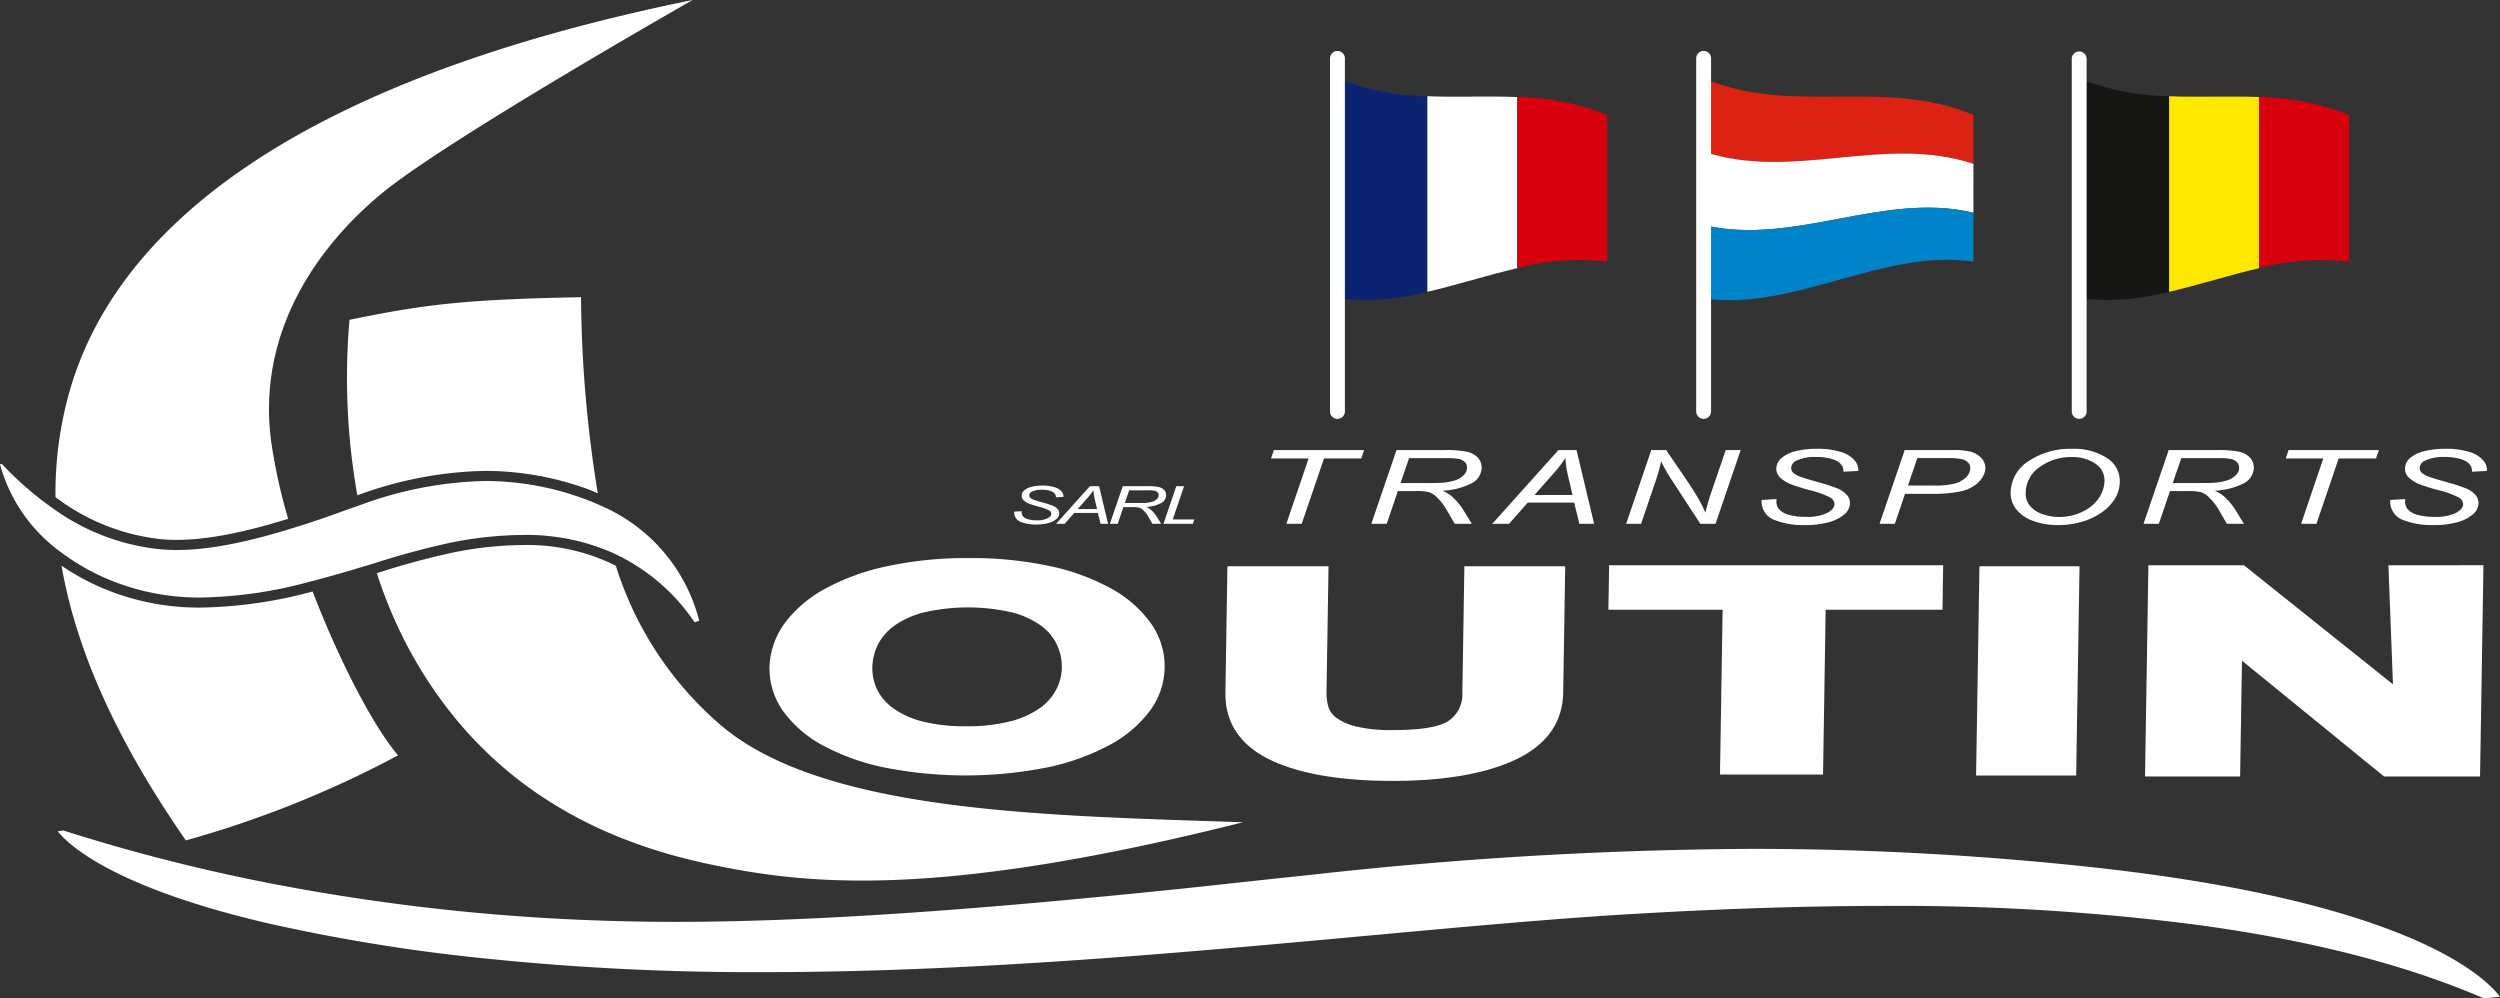 <?xml version="1.0" encoding="UTF-8"?> <svg xmlns="http://www.w3.org/2000/svg" xmlns:xlink="http://www.w3.org/1999/xlink" width="248.332" height="99.181" viewBox="0 0 248.332 99.181"><rect x="0" y="0" width="248.332" height="99.181" fill="#333333" stroke="none"/><defs><clipPath id="clip-path"><rect id="Rectangle_112" data-name="Rectangle 112" width="248.332" height="99.181" fill="none"></rect></clipPath></defs><g id="Groupe_36" data-name="Groupe 36" transform="translate(-184.72 -21.593)"><g id="Groupe_62" data-name="Groupe 62" transform="translate(184.72 21.592)"><path id="Tracé_171" data-name="Tracé 171" d="M287.134,108.458l2.212-6.491h-3.734l.285-.836h8.96l-.284.836h-3.7l-2.212,6.491Z" transform="translate(-159.357 -56.426)" fill="#fff"></path><g id="Groupe_61" data-name="Groupe 61"><g id="Groupe_60" data-name="Groupe 60" clip-path="url(#clip-path)"><path id="Tracé_172" data-name="Tracé 172" d="M308.152,108.459l2.5-7.327h4.778a11.143,11.143,0,0,1,2.138.153,2.125,2.125,0,0,1,1.135.572,1.426,1.426,0,0,1,.4,1.058,1.76,1.76,0,0,1-.932,1.486,6.779,6.779,0,0,1-2.948.765,4.048,4.048,0,0,1,.935.58,6.386,6.386,0,0,1,1.128,1.332l.848,1.379h-1.7l-.79-1.361a5.79,5.79,0,0,0-.99-1.28,1.952,1.952,0,0,0-.781-.495,5.224,5.224,0,0,0-1.308-.115h-1.779l-1.106,3.251Zm2.9-4.047h2.105c.976,0,1.606-.007,1.9-.024a5.489,5.489,0,0,0,1.431-.249,2.123,2.123,0,0,0,.854-.527,1.062,1.062,0,0,0,.316-.709.819.819,0,0,0-.2-.558,1.179,1.179,0,0,0-.6-.325,6.613,6.613,0,0,0-1.238-.082H311.9Z" transform="translate(-171.933 -56.427)" fill="#fff"></path><path id="Tracé_173" data-name="Tracé 173" d="M249.408,112.985l1.277-3.736h2.435a5.621,5.621,0,0,1,1.091.079,1.081,1.081,0,0,1,.579.292.723.723,0,0,1,.2.539.9.9,0,0,1-.475.758,3.442,3.442,0,0,1-1.5.39,2.037,2.037,0,0,1,.476.3,3.207,3.207,0,0,1,.575.679l.432.7h-.87l-.4-.694a2.955,2.955,0,0,0-.506-.653.994.994,0,0,0-.4-.252,2.653,2.653,0,0,0-.667-.059h-.908l-.564,1.658Zm1.479-2.064h1.073c.5,0,.818,0,.969-.012a2.914,2.914,0,0,0,.729-.126,1.094,1.094,0,0,0,.435-.27.542.542,0,0,0,.16-.362.415.415,0,0,0-.1-.285.614.614,0,0,0-.306-.166,3.438,3.438,0,0,0-.631-.041h-1.893Z" transform="translate(-139.157 -60.955)" fill="#fff"></path><path id="Tracé_174" data-name="Tracé 174" d="M335.324,108.458l6.576-7.327h1.793l1.748,7.327h-1.467l-.514-2.109H338.85l-1.86,2.109Zm4.19-2.862h3.78l-.427-1.842a10.614,10.614,0,0,1-.275-1.823,14.46,14.46,0,0,1-1.161,1.5Z" transform="translate(-187.094 -56.426)" fill="#fff"></path><path id="Tracé_175" data-name="Tracé 175" d="M237.318,112.985l3.355-3.736h.915l.891,3.736h-.748l-.262-1.076h-2.351l-.947,1.076Zm2.138-1.459h1.927l-.217-.939a5.368,5.368,0,0,1-.141-.93,7.431,7.431,0,0,1-.592.763Z" transform="translate(-132.411 -60.955)" fill="#fff"></path><path id="Tracé_176" data-name="Tracé 176" d="M365.409,108.459l2.5-7.327h1.475l1.874,2.748c.573.84,1.021,1.551,1.35,2.12a14.123,14.123,0,0,1,.67,1.351c.149-.615.333-1.256.552-1.911l1.469-4.308h1.489l-2.5,7.327h-1.509l-2.756-4.228a16.043,16.043,0,0,1-1.139-1.98,14.338,14.338,0,0,1-.478,1.759l-1.512,4.448Z" transform="translate(-203.88 -56.427)" fill="#fff"></path><path id="Tracé_177" data-name="Tracé 177" d="M395.848,105.934l1.483-.09-.014.256a1.152,1.152,0,0,0,.288.777,2,2,0,0,0,1,.545,6.013,6.013,0,0,0,1.651.192,4.559,4.559,0,0,0,2.092-.384c.489-.256.73-.549.736-.876a.794.794,0,0,0-.372-.634,8.569,8.569,0,0,0-2.107-.761c-.888-.249-1.5-.441-1.824-.575a3.325,3.325,0,0,1-1.126-.707,1.2,1.2,0,0,1-.345-.873,1.4,1.4,0,0,1,.5-1.02,3.289,3.289,0,0,1,1.423-.694,8.284,8.284,0,0,1,2.1-.239,7.724,7.724,0,0,1,2.334.3,2.825,2.825,0,0,1,1.37.8,1.45,1.45,0,0,1,.416.95c0,.033,0,.083,0,.153l-1.479.075a1.028,1.028,0,0,0-.074-.485,1.364,1.364,0,0,0-.468-.516,2.776,2.776,0,0,0-.891-.335,5.638,5.638,0,0,0-1.278-.13,4.326,4.326,0,0,0-1.945.361.843.843,0,0,0-.532.729.667.667,0,0,0,.206.482,2.255,2.255,0,0,0,.776.419c.27.1.9.288,1.916.575a16.61,16.61,0,0,1,1.675.55,2.512,2.512,0,0,1,.945.643,1.213,1.213,0,0,1,.32.857,1.48,1.48,0,0,1-.573,1.1,4.05,4.05,0,0,1-1.572.778,8.677,8.677,0,0,1-2.284.274,7.842,7.842,0,0,1-3.149-.54,1.949,1.949,0,0,1-1.193-1.955" transform="translate(-220.863 -56.271)" fill="#fff"></path><path id="Tracé_178" data-name="Tracé 178" d="M227.895,111.7l.755-.045-.007.13a.589.589,0,0,0,.146.4,1.017,1.017,0,0,0,.511.278,3.065,3.065,0,0,0,.842.1,2.333,2.333,0,0,0,1.067-.2c.25-.131.373-.28.376-.447a.406.406,0,0,0-.19-.323,4.357,4.357,0,0,0-1.075-.387c-.452-.128-.765-.225-.931-.294a1.7,1.7,0,0,1-.573-.36.612.612,0,0,1-.175-.445.71.71,0,0,1,.252-.52,1.673,1.673,0,0,1,.725-.354,4.18,4.18,0,0,1,1.071-.123,3.95,3.95,0,0,1,1.19.153,1.454,1.454,0,0,1,.7.408.738.738,0,0,1,.211.485c0,.016,0,.042,0,.078l-.754.038a.524.524,0,0,0-.038-.248.7.7,0,0,0-.238-.263,1.425,1.425,0,0,0-.455-.17,2.835,2.835,0,0,0-.651-.067,2.21,2.21,0,0,0-.992.185.43.43,0,0,0-.271.372.337.337,0,0,0,.105.246,1.17,1.17,0,0,0,.4.213c.137.05.461.146.977.293a8.117,8.117,0,0,1,.854.281,1.271,1.271,0,0,1,.482.328.613.613,0,0,1,.162.437.748.748,0,0,1-.291.559,2.047,2.047,0,0,1-.8.4,4.42,4.42,0,0,1-1.164.139,4.005,4.005,0,0,1-1.606-.275.993.993,0,0,1-.608-1" transform="translate(-127.154 -60.875)" fill="#fff"></path><path id="Tracé_179" data-name="Tracé 179" d="M422.349,108.458l2.5-7.327h4.76a6.984,6.984,0,0,1,1.854.183,2.2,2.2,0,0,1,1.007.623,1.451,1.451,0,0,1,.393,1,1.8,1.8,0,0,1-.308.921,2.523,2.523,0,0,1-.747.775,3.624,3.624,0,0,1-.887.462,5.788,5.788,0,0,1-.966.225,14.775,14.775,0,0,1-2.218.164h-2.856l-1.013,2.975Zm2.826-3.8h2.508a8.122,8.122,0,0,0,2.143-.2,2.633,2.633,0,0,0,1.12-.618,1.328,1.328,0,0,0,.414-.88.791.791,0,0,0-.212-.585,1.22,1.22,0,0,0-.611-.335,6.707,6.707,0,0,0-1.517-.11H426.1Z" transform="translate(-235.649 -56.426)" fill="#fff"></path><path id="Tracé_180" data-name="Tracé 180" d="M451.81,105.235a3.763,3.763,0,0,1,1.8-3.169,7.415,7.415,0,0,1,4.286-1.211,6.019,6.019,0,0,1,3.448.891,2.685,2.685,0,0,1,1.307,2.391,3.3,3.3,0,0,1-.7,1.985,4.857,4.857,0,0,1-1.3,1.184,6.759,6.759,0,0,1-1.659.767,8.517,8.517,0,0,1-2.474.356,6.993,6.993,0,0,1-2.488-.418,3.691,3.691,0,0,1-1.678-1.172,2.539,2.539,0,0,1-.546-1.6m1.5.05a1.869,1.869,0,0,0,.39,1.19,2.675,2.675,0,0,0,1.224.84,4.909,4.909,0,0,0,1.729.306,5.241,5.241,0,0,0,1.674-.268,4.978,4.978,0,0,0,1.431-.746,3.536,3.536,0,0,0,1-1.172,3.058,3.058,0,0,0,.379-1.373,1.977,1.977,0,0,0-.92-1.745,4,4,0,0,0-2.337-.651,5.327,5.327,0,0,0-3.17.985,3.138,3.138,0,0,0-1.4,2.634" transform="translate(-252.087 -56.271)" fill="#fff"></path><path id="Tracé_181" data-name="Tracé 181" d="M481.668,108.459l2.5-7.327h4.779a11.294,11.294,0,0,1,2.145.153,2.081,2.081,0,0,1,1.124.572,1.425,1.425,0,0,1,.407,1.058,1.781,1.781,0,0,1-.931,1.486,6.866,6.866,0,0,1-2.957.765,3.79,3.79,0,0,1,.933.58,6.084,6.084,0,0,1,1.126,1.332l.847,1.379h-1.7l-.782-1.361a5.911,5.911,0,0,0-1-1.28,1.979,1.979,0,0,0-.77-.495,5.3,5.3,0,0,0-1.314-.115H484.3l-1.112,3.251Zm2.9-4.047h2.107c.975,0,1.606-.007,1.9-.024a5.308,5.308,0,0,0,1.417-.249,2.08,2.08,0,0,0,.861-.527,1.054,1.054,0,0,0,.316-.709.8.8,0,0,0-.212-.558,1.144,1.144,0,0,0-.588-.325,6.649,6.649,0,0,0-1.24-.082H485.42Z" transform="translate(-268.746 -56.427)" fill="#fff"></path><path id="Tracé_182" data-name="Tracé 182" d="M515.154,108.458l2.206-6.491h-3.731l.283-.836h8.969l-.285.836h-3.711l-2.206,6.491Z" transform="translate(-286.579 -56.426)" fill="#fff"></path><path id="Tracé_183" data-name="Tracé 183" d="M262.366,112.559l1.121-3.31h-.77l-1.273,3.736h2.919l.145-.427Z" transform="translate(-145.872 -60.955)" fill="#fff"></path><path id="Tracé_184" data-name="Tracé 184" d="M537.117,105.934l1.489-.09-.024.256a1.164,1.164,0,0,0,.29.777,1.973,1.973,0,0,0,.987.545,6.191,6.191,0,0,0,1.664.192,4.563,4.563,0,0,0,2.094-.384c.484-.256.732-.549.736-.876a.783.783,0,0,0-.379-.634,8.4,8.4,0,0,0-2.093-.761,17.7,17.7,0,0,1-1.825-.575,3.359,3.359,0,0,1-1.133-.707,1.2,1.2,0,0,1-.343-.873,1.377,1.377,0,0,1,.492-1.02,3.315,3.315,0,0,1,1.419-.694,8.352,8.352,0,0,1,2.1-.239,7.827,7.827,0,0,1,2.336.3,2.9,2.9,0,0,1,1.372.8,1.461,1.461,0,0,1,.421.95c0,.033-.008.083-.008.153l-1.479.075a1.152,1.152,0,0,0-.074-.485,1.325,1.325,0,0,0-.462-.516,2.932,2.932,0,0,0-.9-.335,5.685,5.685,0,0,0-1.274-.13,4.3,4.3,0,0,0-1.945.361.838.838,0,0,0-.536.729.61.61,0,0,0,.213.482,2.139,2.139,0,0,0,.782.419c.253.1.9.288,1.9.575a16.287,16.287,0,0,1,1.683.55,2.582,2.582,0,0,1,.946.643,1.256,1.256,0,0,1,.317.857,1.475,1.475,0,0,1-.581,1.1,3.891,3.891,0,0,1-1.568.778,8.647,8.647,0,0,1-2.277.274,7.875,7.875,0,0,1-3.151-.54,1.945,1.945,0,0,1-1.192-1.955" transform="translate(-299.684 -56.271)" fill="#fff"></path><path id="Tracé_185" data-name="Tracé 185" d="M101.8,85.816c.383.136.725.3,1.083.444a125.079,125.079,0,0,1-1.663-19.479c-11.362.223-15.367.676-23,2.248A66.663,66.663,0,0,0,79,86.463,38.559,38.559,0,0,1,91.69,84.035,29.989,29.989,0,0,1,101.8,85.816" transform="translate(-43.503 -37.26)" fill="#fff"></path><path id="Tracé_186" data-name="Tracé 186" d="M118.532,140.1a34.338,34.338,0,0,1-10.117-15.575,19.762,19.762,0,0,0-9.169-2.054,36.555,36.555,0,0,0-6.913.728,76.874,76.874,0,0,0-7.523,2.027l-.137.042a45.943,45.943,0,0,0,3,7.172c7.808,14.756,20.471,19.713,30.061,21.741s22.543,3.489,52.968-4.169c-19.458-.676-42.054-.9-52.167-9.913" transform="translate(-47.243 -68.332)" fill="#fff"></path><path id="Tracé_187" data-name="Tracé 187" d="M35.578,51.538a55.049,55.049,0,0,1-1.676-7.6c-1.485-10.928,4.607-19.491,11.046-24.784S75.765,0,75.765,0c-39.92,8.113-57.333,22.874-61.9,38.872a37.118,37.118,0,0,0-1.4,10.507,21.006,21.006,0,0,0,10.447,4.175c3.164.307,7.227-.333,12.664-2.015" transform="translate(-6.955)" fill="#fff"></path><path id="Tracé_188" data-name="Tracé 188" d="M19.579,129.989a23.852,23.852,0,0,1-5.751-2.864c1.688,9.745,6.607,19.012,12.349,27.284a103.736,103.736,0,0,0,21.08-8.448c-2.379-2.772-5.776-9.219-8.488-16.279a44.876,44.876,0,0,1-11.028,1.6,24.453,24.453,0,0,1-8.163-1.3" transform="translate(-7.715 -70.929)" fill="#fff"></path><path id="Tracé_189" data-name="Tracé 189" d="M59.6,108.331c-.543-.248-1.115-.485-1.723-.7a28.391,28.391,0,0,0-9.7-1.713,37.814,37.814,0,0,0-12.5,2.431c-.685.236-1.355.47-1.991.7l-.837.3c-1.4.5-2.693.918-3.943,1.3-5.567,1.718-9.743,2.369-13.071,2.041a21.859,21.859,0,0,1-10.317-3.872A32.707,32.707,0,0,1,.164,104.2L0,104.265a15.932,15.932,0,0,0,5.9,8.607,22.069,22.069,0,0,0,6.375,3.386,23.338,23.338,0,0,0,7.766,1.233,43.612,43.612,0,0,0,10.655-1.551c2.213-.562,4.368-1.209,6.419-1.832.035-.011.074-.02.109-.032a78.715,78.715,0,0,1,7.648-2.057,37.777,37.777,0,0,1,7.144-.746,21.4,21.4,0,0,1,8.738,1.734A19.625,19.625,0,0,1,69,119.956c.16-.054.315-.112.455-.158A17,17,0,0,0,59.6,108.331" transform="translate(0 -58.137)" fill="#fff"></path><path id="Tracé_190" data-name="Tracé 190" d="M220.994,191.007c-1.91-.264-3.9-.514-6.024-.743a312.27,312.27,0,0,0-33.881-1.811,409.555,409.555,0,0,0-43.569,2.571c-2.393.251-4.727.5-6.942.739l-2.919.319c-4.869.525-9.38.97-13.729,1.377-19.4,1.816-33.961,2.5-45.572,2.159a208.569,208.569,0,0,1-36.075-4.1,183.38,183.38,0,0,1-18.748-4.89c-.2.023-.389.047-.572.071,1.024,1.306,5.445,5.531,20.726,9.111a181,181,0,0,0,22.3,3.586,258.678,258.678,0,0,0,27.116,1.3c12.522,0,25.092-.707,37.152-1.638,7.716-.6,15.224-1.283,22.368-1.942.126-.012.26-.023.386-.033,9.581-.881,18.632-1.715,26.647-2.18,9.187-.532,17.327-.787,24.919-.787a231.714,231.714,0,0,1,30.52,1.833c11.3,1.5,20.905,3.923,28.884,7.358.559-.059,1.1-.118,1.58-.167-1.3-1.74-7.887-8.455-34.57-12.137" transform="translate(-7.233 -104.13)" fill="#fff"></path><path id="Tracé_191" data-name="Tracé 191" d="M206.99,128.511a22.033,22.033,0,0,0-6.129-2.286,37.212,37.212,0,0,0-8.163-.818,37.589,37.589,0,0,0-8.14.818,22.537,22.537,0,0,0-6.229,2.286,12.27,12.27,0,0,0-3.982,3.462,7.751,7.751,0,0,0-1.441,4.324,7.329,7.329,0,0,0,1.306,4.243,11.671,11.671,0,0,0,3.875,3.413,22.473,22.473,0,0,0,6.156,2.24,41.7,41.7,0,0,0,16.3,0,22.966,22.966,0,0,0,6.188-2.24,12.058,12.058,0,0,0,3.991-3.413,7.377,7.377,0,0,0,.134-8.566,11.73,11.73,0,0,0-3.871-3.462m-14.554,13.6a16.781,16.781,0,0,1-4.445-.507,8.459,8.459,0,0,1-2.838-1.32,5.016,5.016,0,0,1-1.556-1.833,4.875,4.875,0,0,1-.468-2.157,5.358,5.358,0,0,1,.536-2.258,5.257,5.257,0,0,1,1.617-1.888,8.665,8.665,0,0,1,2.887-1.325,19.5,19.5,0,0,1,8.912,0,8.367,8.367,0,0,1,2.837,1.325,4.924,4.924,0,0,1,1.555,1.888,5.267,5.267,0,0,1,.481,2.258,4.959,4.959,0,0,1-.55,2.157,5.225,5.225,0,0,1-1.6,1.833,8.944,8.944,0,0,1-2.893,1.32,16.931,16.931,0,0,1-4.474.507" transform="translate(-96.472 -69.971)" fill="#fff"></path><path id="Tracé_192" data-name="Tracé 192" d="M299.1,127.24l-.2,12.532a3.18,3.18,0,0,1-1.4,2.848c-.925.594-2.765.893-5.429.893a15.036,15.036,0,0,1-3.678-.344,5.775,5.775,0,0,1-1.952-.832,2.158,2.158,0,0,1-.836-1.094,4.62,4.62,0,0,1-.2-1.47l.2-12.532H275.562l-.2,12.532c-.048,2.99,1.449,5.241,4.438,6.69,2.883,1.394,6.982,2.1,12.183,2.1,5.129,0,9.238-.713,12.2-2.111,3.1-1.461,4.684-3.707,4.733-6.679l.2-12.532Z" transform="translate(-153.639 -70.993)" fill="#fff"></path><path id="Tracé_193" data-name="Tracé 193" d="M361.418,131.435l.072-4.417h33.184l-.069,4.417H383l-.259,16.376H372.505l.26-16.376Z" transform="translate(-201.653 -70.87)" fill="#fff"></path><path id="Tracé_194" data-name="Tracé 194" d="M454.32,127.24l-.334,20.789h-9.941l.332-20.789Z" transform="translate(-247.754 -70.993)" fill="#fff"></path><path id="Tracé_195" data-name="Tracé 195" d="M506.183,127.018l.454,11.83-14.808-11.83h-9.486L482.008,148h9.445l.185-11.5L505.746,148h9.539l.339-20.983Z" transform="translate(-268.936 -70.87)" fill="#fff"></path><path id="Tracé_196" data-name="Tracé 196" d="M409.62,26.1c-8.933-2.954-17.866,1.74-26.8-1.214V17.6c8.933,3.764,17.866-.122,26.8,3.642Z" transform="translate(-213.594 -9.818)" fill="#dc2313"></path><path id="Tracé_197" data-name="Tracé 197" d="M409.62,40.145c-8.933-2.145-17.866,3.359-26.8,1.214V34.076c8.933,2.954,17.866-1.74,26.8,1.214Z" transform="translate(-213.594 -19.013)" fill="#fff"></path><path id="Tracé_198" data-name="Tracé 198" d="M409.62,52.024c-8.933-1.335-17.866,4.977-26.8,3.642V48.381c8.933,2.144,17.866-3.359,26.8-1.214Z" transform="translate(-213.594 -26.035)" fill="#0083c9"></path><path id="Tracé_199" data-name="Tracé 199" d="M381.887,48.03a.739.739,0,0,1-.739-.739V12.249a.739.739,0,1,1,1.477,0V47.291a.739.739,0,0,1-.739.739" transform="translate(-212.661 -6.422)" fill="#fff"></path><path id="Tracé_200" data-name="Tracé 200" d="M476.147,19.378V38.8a23.873,23.873,0,0,1-8.933.647V17.6a25.08,25.08,0,0,0,8.933,1.78" transform="translate(-260.682 -9.819)" fill="#161615"></path><path id="Tracé_201" data-name="Tracé 201" d="M496.355,21.705v17c-2.978.688-5.956,1.659-8.933,2.347V21.624c2.978.122,5.955-.04,8.933.081" transform="translate(-271.957 -12.065)" fill="#ffe800"></path><path id="Tracé_202" data-name="Tracé 202" d="M516.564,23.589V38.157a23.871,23.871,0,0,0-8.934.648v-17a25.089,25.089,0,0,1,8.934,1.78" transform="translate(-283.232 -12.168)" fill="#d9000d"></path><path id="Tracé_203" data-name="Tracé 203" d="M466.283,48.03a.739.739,0,0,1-.739-.739V12.249a.739.739,0,0,1,1.477,0V47.291a.739.739,0,0,1-.739.739" transform="translate(-259.75 -6.422)" fill="#fff"></path><path id="Tracé_204" data-name="Tracé 204" d="M309.472,19.378V38.8a23.873,23.873,0,0,1-8.933.647V17.6a25.08,25.08,0,0,0,8.933,1.78" transform="translate(-167.686 -9.819)" fill="#0c2372"></path><path id="Tracé_205" data-name="Tracé 205" d="M329.68,21.705v17c-2.978.688-5.956,1.659-8.933,2.347V21.624c2.978.122,5.955-.04,8.933.081" transform="translate(-178.961 -12.065)" fill="#fff"></path><path id="Tracé_206" data-name="Tracé 206" d="M349.889,23.589V38.157a23.869,23.869,0,0,0-8.934.648v-17a25.085,25.085,0,0,1,8.934,1.78" transform="translate(-190.236 -12.168)" fill="#d9000d"></path><path id="Tracé_207" data-name="Tracé 207" d="M299.607,48.03a.739.739,0,0,1-.739-.739V12.249a.739.739,0,1,1,1.477,0V47.291a.739.739,0,0,1-.739.739" transform="translate(-166.753 -6.422)" fill="#fff"></path></g></g></g></g></svg> 
